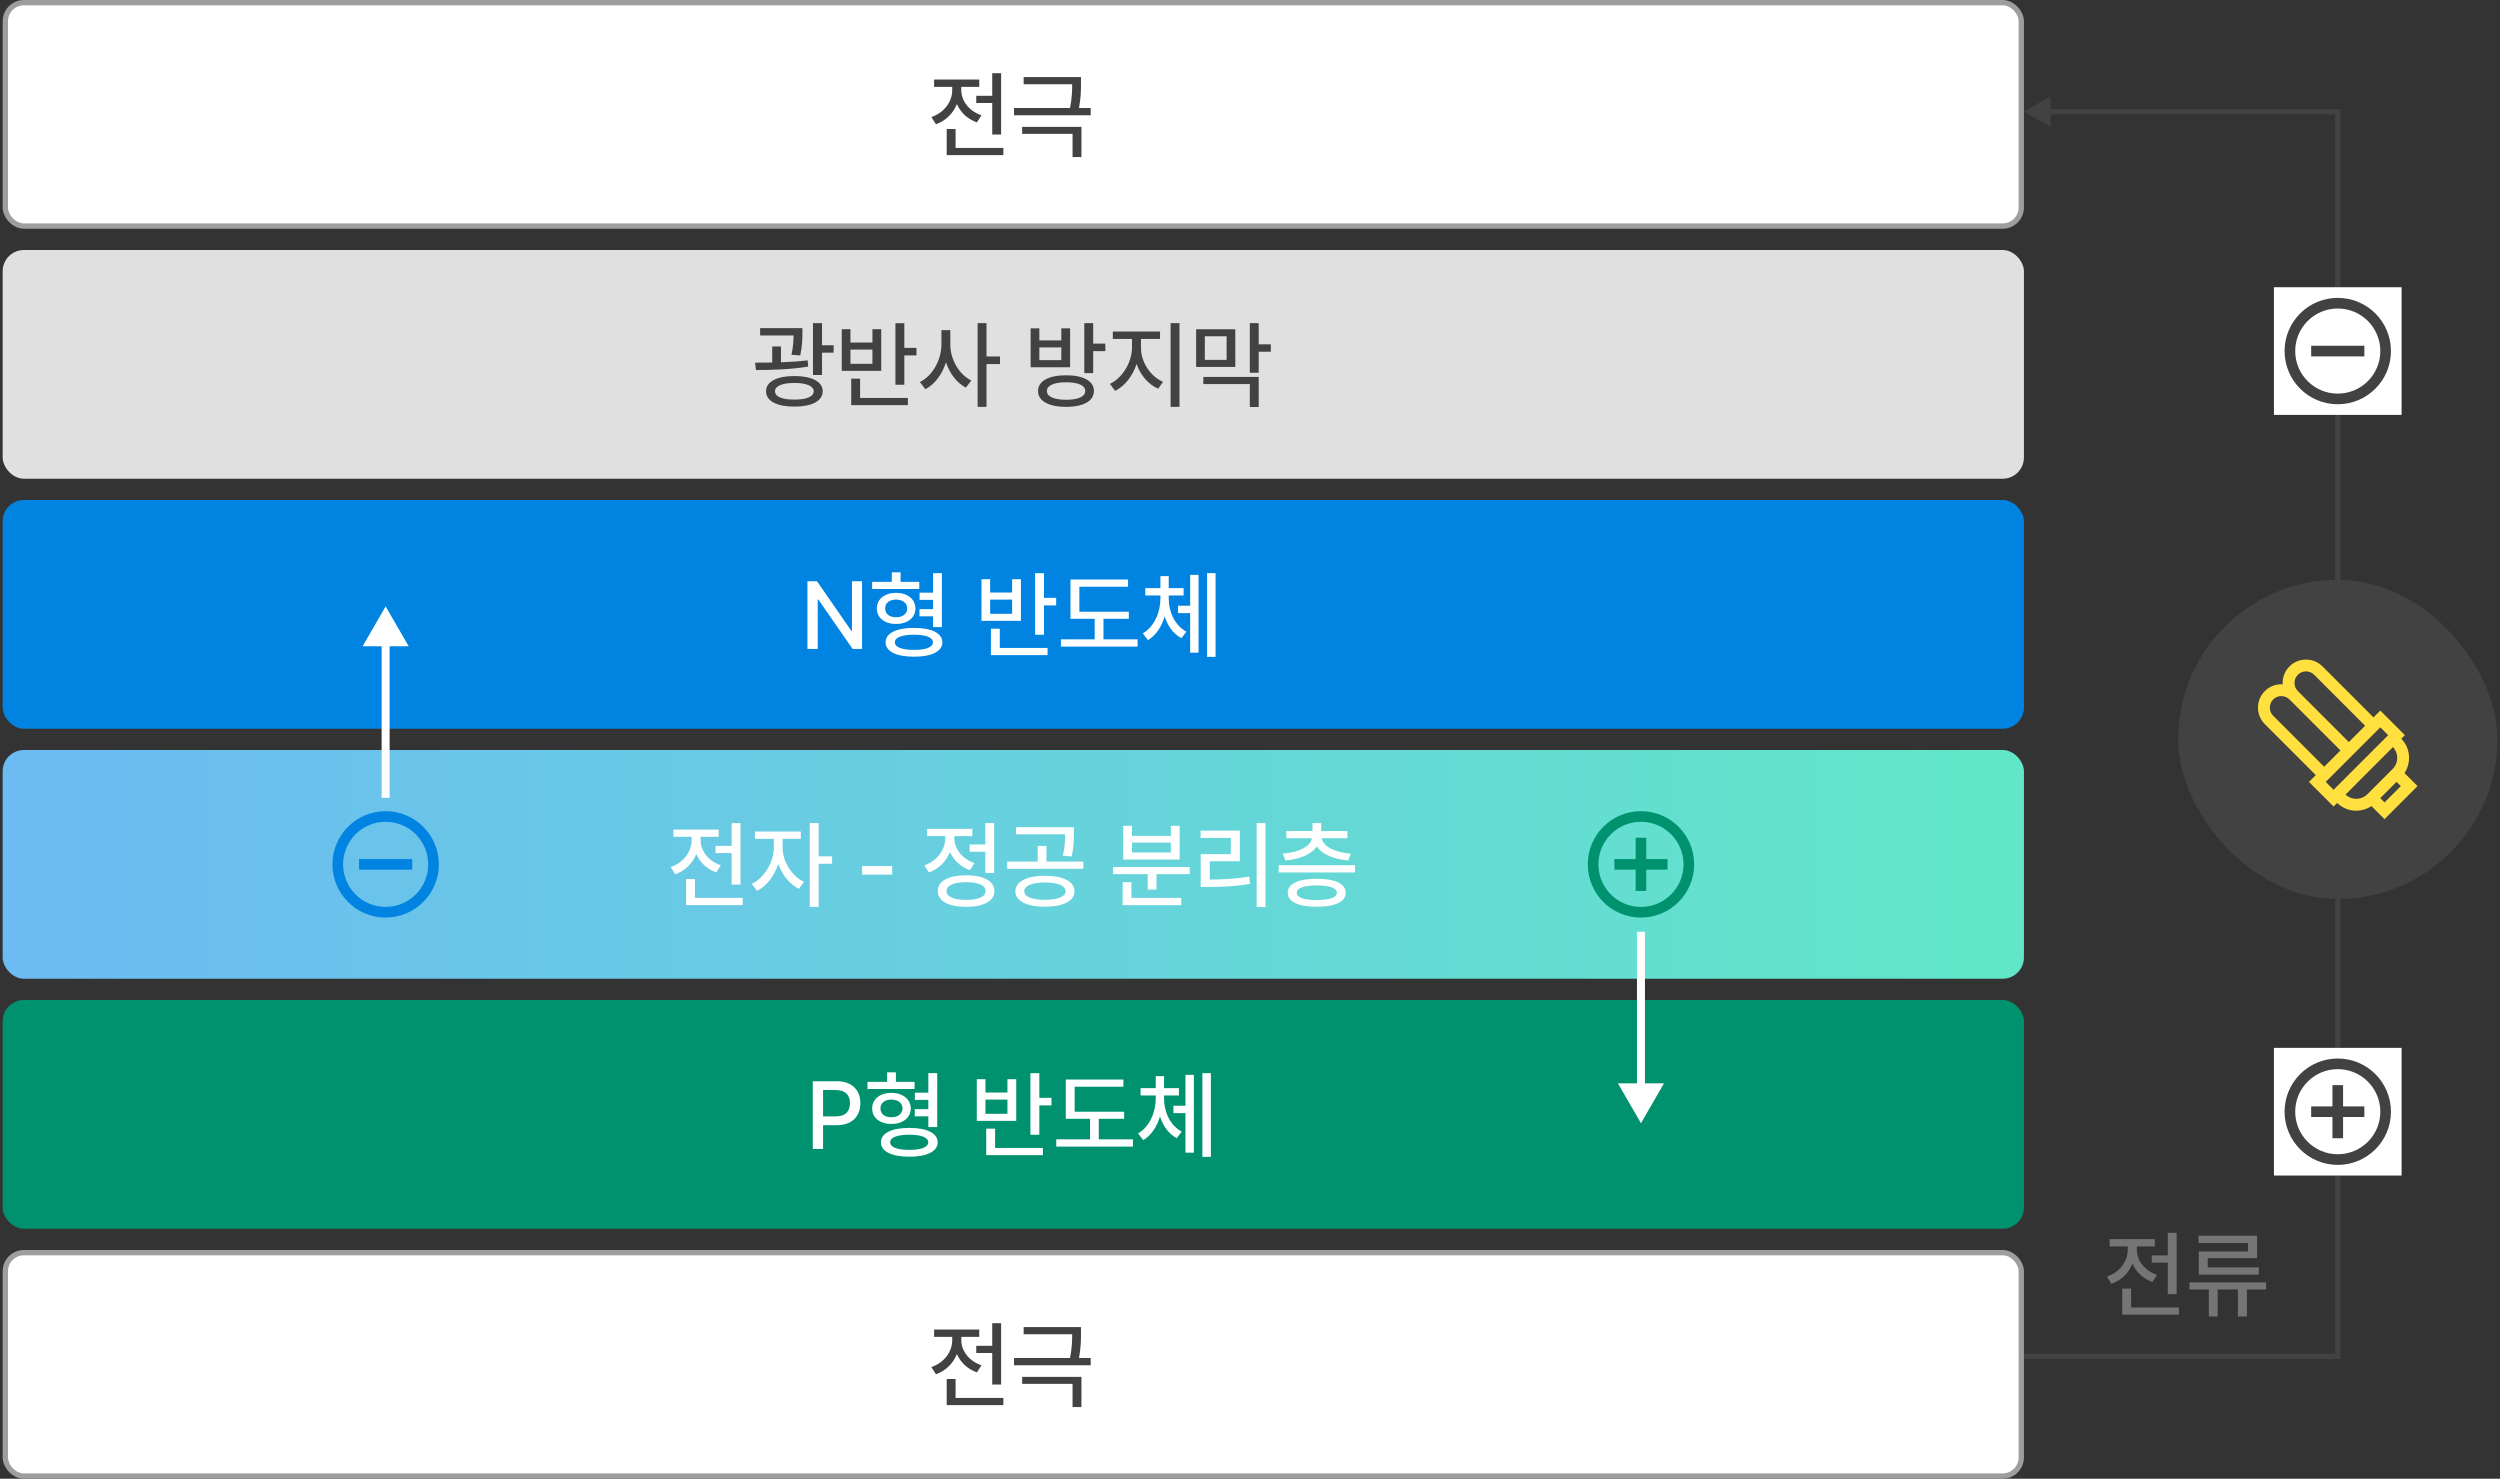 <svg width="470" height="278" viewBox="0 0 470 278" fill="none" xmlns="http://www.w3.org/2000/svg">
<rect x="0" y="0" width="470" height="278" fill="#333333" stroke="none"/>
<rect x="1" y="0.5" width="379" height="42" rx="3.5" fill="white"/>
<rect x="1" y="0.5" width="379" height="42" rx="3.5" stroke="#9E9E9E"/>
<path d="M188.211 13.762V25.293H186.541V19.369H183.535V18.016H186.541V13.762H188.211ZM175.098 22.006C177.515 21.189 179.026 19.114 179.018 16.944V16.328H175.607V14.957H184.098V16.328H180.723V16.944C180.714 18.904 182.138 20.881 184.52 21.672L183.658 23.008C181.892 22.393 180.582 21.127 179.896 19.563C179.211 21.303 177.831 22.692 175.959 23.36L175.098 22.006ZM177.98 29.16V24.256H179.65V27.807H188.633V29.16H177.98ZM203.223 14.483V15.572C203.231 16.759 203.231 18.262 202.854 20.301H205.051V21.672H190.637V20.301H201.166C201.544 18.385 201.57 16.97 201.57 15.836H192.447V14.483H203.223ZM192.166 25.17V23.852H203.311V29.529H201.641V25.17H192.166Z" fill="#424242"/>
<rect x="0.5" y="47" width="380" height="43" rx="4" fill="#E0E0E0"/>
<path d="M150.852 61.694V62.59C150.843 63.592 150.843 65.016 150.447 66.826L148.795 66.686C149.129 65.148 149.182 63.996 149.19 63.065H142.906V61.694H150.852ZM141.957 68.18C142.933 68.18 144.031 68.171 145.174 68.154V65.139H146.826V68.11C148.522 68.048 150.254 67.934 151.836 67.74L151.941 68.918C148.654 69.472 144.945 69.56 142.115 69.569L141.957 68.18ZM144.014 73.541C144.014 71.766 146.044 70.694 149.34 70.694C152.636 70.694 154.666 71.766 154.666 73.541C154.666 75.387 152.636 76.45 149.34 76.442C146.044 76.45 144.014 75.387 144.014 73.541ZM145.701 73.541C145.692 74.587 147.063 75.132 149.34 75.123C151.607 75.132 152.961 74.587 152.979 73.541C152.961 72.575 151.607 71.994 149.34 71.994C147.063 71.994 145.692 72.575 145.701 73.541ZM152.838 70.5V60.744H154.543V64.91H156.723V66.299H154.543V70.5H152.838ZM170.012 60.762V65.403H172.297V66.809H170.012V72.328H168.342V60.762H170.012ZM158.252 69.727V61.887H159.887V64.401H164.018V61.887H165.67V69.727H158.252ZM159.887 68.391H164.018V65.719H159.887V68.391ZM160.027 76.16V71.186H161.697V74.807H170.68V76.16H160.027ZM178.66 64.752C178.643 67.538 180.269 70.395 182.615 71.537L181.578 72.873C179.864 71.977 178.537 70.219 177.843 68.118C177.14 70.351 175.76 72.24 173.967 73.172L172.93 71.819C175.347 70.658 176.981 67.635 176.99 64.752V62.063H178.66V64.752ZM183.793 76.494V60.744H185.463V67.02H187.994V68.444H185.463V76.494H183.793ZM200.439 70.553C203.683 70.553 205.66 71.643 205.66 73.506C205.66 75.396 203.683 76.486 200.439 76.494C197.161 76.486 195.148 75.396 195.148 73.506C195.148 71.643 197.161 70.553 200.439 70.553ZM193.76 69.041V61.729H195.395V63.996H199.525V61.729H201.178V69.041H193.76ZM195.395 67.705H199.525V65.315H195.395V67.705ZM196.818 73.506C196.81 74.561 198.163 75.158 200.439 75.158C202.698 75.158 204.034 74.561 204.025 73.506C204.034 72.46 202.698 71.871 200.439 71.871C198.163 71.871 196.81 72.46 196.818 73.506ZM203.85 70.149V60.744H205.52V64.594H207.805V66.018H205.52V70.149H203.85ZM214.502 65.385C214.493 68.022 216.225 70.746 218.65 71.783L217.736 73.084C215.882 72.267 214.405 70.527 213.676 68.426C212.946 70.676 211.47 72.592 209.633 73.489L208.666 72.17C211.039 71.054 212.797 68.101 212.814 65.385V63.715H209.211V62.326H218.088V63.715H214.502V65.385ZM220.074 76.494V60.744H221.744V76.494H220.074ZM232.238 61.904V68.989H224.873V61.904H232.238ZM226.227 72.205V70.869H236.633V76.512H234.963V72.205H226.227ZM226.508 67.653H230.604V63.223H226.508V67.653ZM234.963 70.078V60.744H236.633V64.735H238.918V66.123H236.633V70.078H234.963Z" fill="#424242"/>
<rect x="0.5" y="94" width="380" height="43" rx="4" fill="#0083E1"/>
<path d="M162.066 109.274V122H160.291L153.84 112.701H153.734V122H151.801V109.274H153.594L160.045 118.59H160.168V109.274H162.066ZM172.824 109.397V110.733H163.965V109.397H167.656V107.604H169.309V109.397H172.824ZM164.844 114.389C164.844 112.631 166.32 111.462 168.465 111.453C170.583 111.462 172.095 112.631 172.104 114.389C172.095 116.147 170.583 117.307 168.465 117.307C166.32 117.307 164.844 116.147 164.844 114.389ZM166.408 114.389C166.399 115.408 167.217 116.05 168.465 116.041C169.695 116.05 170.539 115.408 170.557 114.389C170.539 113.369 169.695 112.719 168.465 112.719C167.217 112.719 166.399 113.369 166.408 114.389ZM166.496 120.752C166.487 119.038 168.509 118.045 171.84 118.045C175.136 118.045 177.166 119.038 177.166 120.752C177.166 122.466 175.136 123.468 171.84 123.459C168.509 123.468 166.487 122.466 166.496 120.752ZM168.236 120.752C168.228 121.666 169.572 122.194 171.84 122.176C174.063 122.194 175.391 121.666 175.391 120.752C175.391 119.829 174.063 119.328 171.84 119.328C169.572 119.328 168.228 119.829 168.236 120.752ZM172.859 115.865V114.512H175.408V112.772H172.877V111.418H175.408V107.744H177.078V117.887H175.408V115.865H172.859ZM196.273 107.762V112.403H198.559V113.809H196.273V119.328H194.604V107.762H196.273ZM184.514 116.727V108.887H186.148V111.401H190.279V108.887H191.932V116.727H184.514ZM186.148 115.391H190.279V112.719H186.148V115.391ZM186.289 123.16V118.186H187.959V121.807H196.941V123.16H186.289ZM212.217 115.004V116.34H207.453V120.19H213.869V121.561H199.455V120.19H205.801V116.34H201.248V108.957H212.076V110.311H202.918V115.004H212.217ZM219.723 112.578C219.723 115.057 220.874 117.579 223.045 118.748L222.113 119.979C220.584 119.17 219.529 117.667 218.958 115.883C218.396 117.79 217.341 119.434 215.82 120.348L214.836 119.082C217.016 117.817 218.141 115.118 218.158 112.578V111.946H215.311V110.574H218.158V108.307H219.723V110.574H222.518V111.946H219.723V112.578ZM221.48 115.268V113.879H223.748V108.078H225.33V122.703H223.748V115.268H221.48ZM226.93 123.494V107.744H228.529V123.494H226.93Z" fill="white"/>
<rect x="0.5" y="141" width="380" height="43" rx="4" fill="url(#paint0_linear_2672_12836)"/>
<path d="M139.211 154.754V166.29H137.546V160.379H134.525V159.018H137.546V154.754H139.211ZM126.09 163.002C128.515 162.188 130.025 160.112 130.025 157.943V157.321H126.606V155.96H135.109V157.321H131.715V157.943C131.715 159.907 133.139 161.877 135.513 162.673L134.662 164.003C132.884 163.388 131.585 162.12 130.901 160.566C130.205 162.3 128.831 163.692 126.954 164.364L126.09 163.002ZM128.987 170.169V165.265H130.653V168.801H139.628V170.169H128.987ZM147.129 159.391C147.117 161.871 148.758 164.649 151.144 165.774L150.2 167.092C148.428 166.241 147.03 164.463 146.315 162.406C145.594 164.649 144.121 166.595 142.331 167.484L141.343 166.166C143.729 165.022 145.463 162.051 145.476 159.391V157.707H141.927V156.327H150.548V157.707H147.129V159.391ZM152.238 170.492V154.742H153.91V160.989H156.434V162.399H153.91V170.492H152.238ZM167.727 162.816V164.432H162.077V162.816H167.727ZM186.901 154.742V164.115H185.235V160.131H182.295V158.757H185.235V154.742H186.901ZM173.78 162.698C176.216 161.84 177.714 159.714 177.714 157.539V157.191H174.296V155.83H182.799V157.191H179.405V157.526C179.405 159.522 180.828 161.461 183.203 162.263L182.351 163.593C180.58 162.977 179.281 161.716 178.597 160.162C177.907 161.921 176.527 163.332 174.644 164.022L173.78 162.698ZM176.303 167.527C176.291 165.65 178.317 164.556 181.624 164.556C184.924 164.556 186.944 165.65 186.951 167.527C186.944 169.398 184.924 170.48 181.624 170.492C178.317 170.48 176.291 169.398 176.303 167.527ZM177.957 167.527C177.944 168.584 179.318 169.193 181.624 169.18C183.924 169.193 185.291 168.584 185.297 167.527C185.291 166.458 183.924 165.849 181.624 165.849C179.318 165.849 177.944 166.458 177.957 167.527ZM196.435 164.643C199.841 164.643 201.991 165.718 202.004 167.564C201.991 169.392 199.841 170.467 196.435 170.467C193.053 170.467 190.89 169.392 190.89 167.564C190.89 165.718 193.053 164.643 196.435 164.643ZM189.349 163.338V161.983H195.092V159.031H196.733V161.983H203.669V163.338H189.349ZM191.021 156.855V155.513H201.886V156.837C201.886 158.092 201.886 159.397 201.444 161.02L199.803 160.852C200.226 159.23 200.226 158.08 200.226 156.855H191.021ZM192.556 167.564C192.544 168.578 194.048 169.168 196.435 169.168C198.834 169.168 200.332 168.578 200.344 167.564C200.332 166.526 198.834 165.911 196.435 165.905C194.048 165.911 192.544 166.526 192.556 167.564ZM223.67 162.99V164.332H217.424V167.229H215.77V164.332H209.257V162.99H223.67ZM211.053 170.169V165.849H212.706V168.801H222.073V170.169H211.053ZM211.159 161.598V155.245H212.818V157.141H220.115V155.245H221.775V161.598H211.159ZM212.818 160.261H220.115V158.403H212.818V160.261ZM237.903 154.742V170.523H236.25V154.742H237.903ZM225.708 157.526V156.159H233.086V161.921H227.442V165.364C229.991 165.352 232.222 165.234 234.857 164.799L235.013 166.178C232.222 166.638 229.848 166.744 227.076 166.744H225.727V160.578H231.395V157.526H225.708ZM254.753 162.66V164.022H240.395V162.66H254.753ZM241.153 160.485C244.273 160.236 246.43 159.087 246.629 157.576H241.837V156.24H246.741V154.736H248.382V156.24H253.311V157.576H248.494C248.68 159.087 250.843 160.236 253.969 160.485L253.466 161.772C250.737 161.523 248.531 160.603 247.561 159.136C246.585 160.603 244.379 161.523 241.669 161.772L241.153 160.485ZM242.092 167.838C242.092 166.135 244.118 165.209 247.555 165.209C250.986 165.209 252.987 166.135 253 167.838C252.987 169.541 250.986 170.467 247.555 170.467C244.118 170.467 242.092 169.541 242.092 167.838ZM243.788 167.838C243.776 168.739 245.131 169.212 247.555 169.199C249.96 169.212 251.322 168.739 251.334 167.838C251.322 166.937 249.96 166.458 247.555 166.458C245.131 166.458 243.776 166.937 243.788 167.838Z" fill="white"/>
<rect x="0.5" y="188" width="380" height="43" rx="4" fill="#00926F"/>
<path d="M152.801 216V203.274H157.336C160.298 203.274 161.748 205.049 161.748 207.405C161.748 209.751 160.289 211.535 157.336 211.535H154.734V216H152.801ZM154.734 209.883H157.143C159.015 209.892 159.797 208.837 159.797 207.405C159.797 205.963 159.015 204.935 157.143 204.926H154.734V209.883ZM171.943 203.397V204.733H163.084V203.397H166.775V201.604H168.428V203.397H171.943ZM163.963 208.389C163.963 206.631 165.439 205.462 167.584 205.453C169.702 205.462 171.214 206.631 171.223 208.389C171.214 210.147 169.702 211.307 167.584 211.307C165.439 211.307 163.963 210.147 163.963 208.389ZM165.527 208.389C165.519 209.408 166.336 210.05 167.584 210.041C168.814 210.05 169.658 209.408 169.676 208.389C169.658 207.369 168.814 206.719 167.584 206.719C166.336 206.719 165.519 207.369 165.527 208.389ZM165.615 214.752C165.606 213.038 167.628 212.045 170.959 212.045C174.255 212.045 176.285 213.038 176.285 214.752C176.285 216.466 174.255 217.468 170.959 217.459C167.628 217.468 165.606 216.466 165.615 214.752ZM167.355 214.752C167.347 215.666 168.691 216.194 170.959 216.176C173.183 216.194 174.51 215.666 174.51 214.752C174.51 213.829 173.183 213.328 170.959 213.328C168.691 213.328 167.347 213.829 167.355 214.752ZM171.979 209.865V208.512H174.527V206.772H171.996V205.418H174.527V201.744H176.197V211.887H174.527V209.865H171.979ZM195.393 201.762V206.403H197.678V207.809H195.393V213.328H193.723V201.762H195.393ZM183.633 210.727V202.887H185.268V205.401H189.398V202.887H191.051V210.727H183.633ZM185.268 209.391H189.398V206.719H185.268V209.391ZM185.408 217.16V212.186H187.078V215.807H196.061V217.16H185.408ZM211.336 209.004V210.34H206.572V214.19H212.988V215.561H198.574V214.19H204.92V210.34H200.367V202.957H211.195V204.311H202.037V209.004H211.336ZM218.842 206.578C218.842 209.057 219.993 211.579 222.164 212.748L221.232 213.979C219.703 213.17 218.648 211.667 218.077 209.883C217.515 211.79 216.46 213.434 214.939 214.348L213.955 213.082C216.135 211.817 217.26 209.118 217.277 206.578V205.946H214.43V204.574H217.277V202.307H218.842V204.574H221.637V205.946H218.842V206.578ZM220.6 209.268V207.879H222.867V202.078H224.449V216.703H222.867V209.268H220.6ZM226.049 217.494V201.744H227.648V217.494H226.049Z" fill="white"/>
<rect x="1" y="235.5" width="379" height="42" rx="3.5" fill="white"/>
<rect x="1" y="235.5" width="379" height="42" rx="3.5" stroke="#9E9E9E"/>
<path d="M188.211 248.762V260.293H186.541V254.369H183.535V253.016H186.541V248.762H188.211ZM175.098 257.006C177.515 256.189 179.026 254.115 179.018 251.944V251.328H175.607V249.957H184.098V251.328H180.723V251.944C180.714 253.904 182.138 255.881 184.52 256.672L183.658 258.008C181.892 257.393 180.582 256.127 179.896 254.563C179.211 256.303 177.831 257.692 175.959 258.36L175.098 257.006ZM177.98 264.16V259.256H179.65V262.807H188.633V264.16H177.98ZM203.223 249.483V250.573C203.231 251.759 203.231 253.262 202.854 255.301H205.051V256.672H190.637V255.301H201.166C201.544 253.385 201.57 251.97 201.57 250.836H192.447V249.483H203.223ZM192.166 260.17V258.852H203.311V264.53H201.641V260.17H192.166Z" fill="#424242"/>
<path d="M72.5 172.5C66.977 172.5 62.5 168.023 62.5 162.5C62.5 156.977 66.977 152.5 72.5 152.5C78.023 152.5 82.5 156.977 82.5 162.5C82.5 168.023 78.023 172.5 72.5 172.5ZM72.5 170.5C76.918 170.5 80.5 166.919 80.5 162.5C80.5 158.082 76.918 154.5 72.5 154.5C68.082 154.5 64.5 158.082 64.5 162.5C64.5 166.919 68.082 170.5 72.5 170.5ZM67.5 161.5H77.5V163.5H67.5V161.5Z" fill="#0083E1"/>
<path d="M72.5 114L68.17 121.5L76.83 121.5L72.5 114ZM73.25 150L73.25 120.75L71.75 120.75L71.75 150L73.25 150Z" fill="white"/>
<path d="M307.5 161.5V157.5H309.5V161.5H313.5V163.5H309.5V167.5H307.5V163.5H303.5V161.5H307.5ZM308.5 172.5C302.977 172.5 298.5 168.023 298.5 162.5C298.5 156.977 302.977 152.5 308.5 152.5C314.023 152.5 318.5 156.977 318.5 162.5C318.5 168.023 314.023 172.5 308.5 172.5ZM308.5 170.5C312.918 170.5 316.5 166.919 316.5 162.5C316.5 158.082 312.918 154.5 308.5 154.5C304.082 154.5 300.5 158.082 300.5 162.5C300.5 166.919 304.082 170.5 308.5 170.5Z" fill="#00926F"/>
<path d="M308.5 211.168L312.83 203.668L304.17 203.668L308.5 211.168ZM307.75 175.168L307.75 204.418L309.25 204.418L309.25 175.168L307.75 175.168Z" fill="white"/>
<path d="M439.5 255V255.5H440V255H439.5ZM439.5 159L436.613 164H442.387L439.5 159ZM380.5 255.5H439.5V254.5H380.5V255.5ZM440 255V163.5H439V255H440Z" fill="#424242"/>
<path d="M380.5 21L385.5 18.113V23.887L380.5 21ZM439.5 21V20.5H440V21H439.5ZM385 20.5H439.5V21.5H385V20.5ZM440 21V120H439V21H440Z" fill="#424242"/>
<rect x="409.5" y="109" width="60" height="60" rx="30" fill="#424242"/>
<path d="M454.5 147.792L452.046 145.338C453.362 143.351 453.162 140.652 451.446 138.884L452.12 138.21L447.499 133.588L446.216 134.87L436.631 125.285C434.919 123.572 432.135 123.572 430.423 125.285C429.593 126.115 429.137 127.216 429.137 128.391C429.137 128.48 429.144 128.565 429.148 128.65C427.94 128.58 426.705 128.999 425.786 129.922C424.956 130.752 424.5 131.853 424.5 133.028C424.5 134.203 424.956 135.304 425.786 136.134L435.371 145.72L434.089 147.002L438.711 151.624L439.385 150.95C440.356 151.891 441.627 152.41 442.98 152.41C444.011 152.41 444.997 152.11 445.838 151.55L448.288 154L454.496 147.792H454.5ZM448.292 150.857L447.484 150.049L450.549 146.984L451.357 147.792L448.292 150.857ZM431.994 126.856C432.84 126.011 434.215 126.011 435.06 126.856L444.645 136.442L441.579 139.507L431.994 129.922C431.587 129.514 431.361 128.969 431.361 128.391C431.361 127.813 431.587 127.268 431.994 126.86V126.856ZM427.358 134.559C426.95 134.151 426.724 133.606 426.724 133.028C426.724 132.45 426.95 131.905 427.358 131.497C428.203 130.652 429.578 130.652 430.423 131.497L440.008 141.082L436.943 144.148L427.358 134.562V134.559ZM447.499 136.735L448.977 138.214L438.714 148.477L437.235 146.998L447.499 136.735ZM440.96 149.374L449.874 140.456C450.968 141.609 450.953 143.432 449.822 144.563L445.063 149.322C443.933 150.453 442.109 150.468 440.957 149.374H440.96Z" fill="#FFE03F"/>
<rect width="24" height="24" transform="translate(427.5 54)" fill="white"/>
<path d="M439.5 76C433.977 76 429.5 71.523 429.5 66C429.5 60.477 433.977 56 439.5 56C445.023 56 449.5 60.477 449.5 66C449.5 71.523 445.023 76 439.5 76ZM439.5 74C443.918 74 447.5 70.418 447.5 66C447.5 61.582 443.918 58 439.5 58C435.082 58 431.5 61.582 431.5 66C431.5 70.418 435.082 74 439.5 74ZM434.5 65H444.5V67H434.5V65Z" fill="#424242"/>
<rect width="24" height="24" transform="translate(427.5 197)" fill="white"/>
<path d="M438.5 208V204H440.5V208H444.5V210H440.5V214H438.5V210H434.5V208H438.5ZM439.5 219C433.977 219 429.5 214.523 429.5 209C429.5 203.477 433.977 199 439.5 199C445.023 199 449.5 203.477 449.5 209C449.5 214.523 445.023 219 439.5 219ZM439.5 217C443.918 217 447.5 213.418 447.5 209C447.5 204.582 443.918 201 439.5 201C435.082 201 431.5 204.582 431.5 209C431.5 213.418 435.082 217 439.5 217Z" fill="#424242"/>
<path d="M409.211 231.762V243.293H407.541V237.369H404.535V236.016H407.541V231.762H409.211ZM396.098 240.006C398.515 239.189 400.026 237.114 400.018 234.944V234.328H396.607V232.957H405.098V234.328H401.723V234.944C401.714 236.904 403.138 238.881 405.52 239.672L404.658 241.008C402.892 240.393 401.582 239.127 400.896 237.563C400.211 239.303 398.831 240.692 396.959 241.36L396.098 240.006ZM398.98 247.16V242.256H400.65V245.807H409.633V247.16H398.98ZM426.033 241.096V242.414H422.412V247.494H420.725V242.414H416.928V247.494H415.258V242.414H411.619V241.096H426.033ZM413.324 233.678V232.307H424.328V236.526H415.047V238.266H424.662V239.619H413.377V235.278H422.623V233.678H413.324Z" fill="#757575"/>
<defs>
<linearGradient id="paint0_linear_2672_12836" x1="0.5" y1="162.5" x2="380.5" y2="162.5" gradientUnits="userSpaceOnUse">
<stop stop-color="#6CBBF3"/>
<stop offset="1" stop-color="#61E7C7"/>
</linearGradient>
</defs>
</svg>
